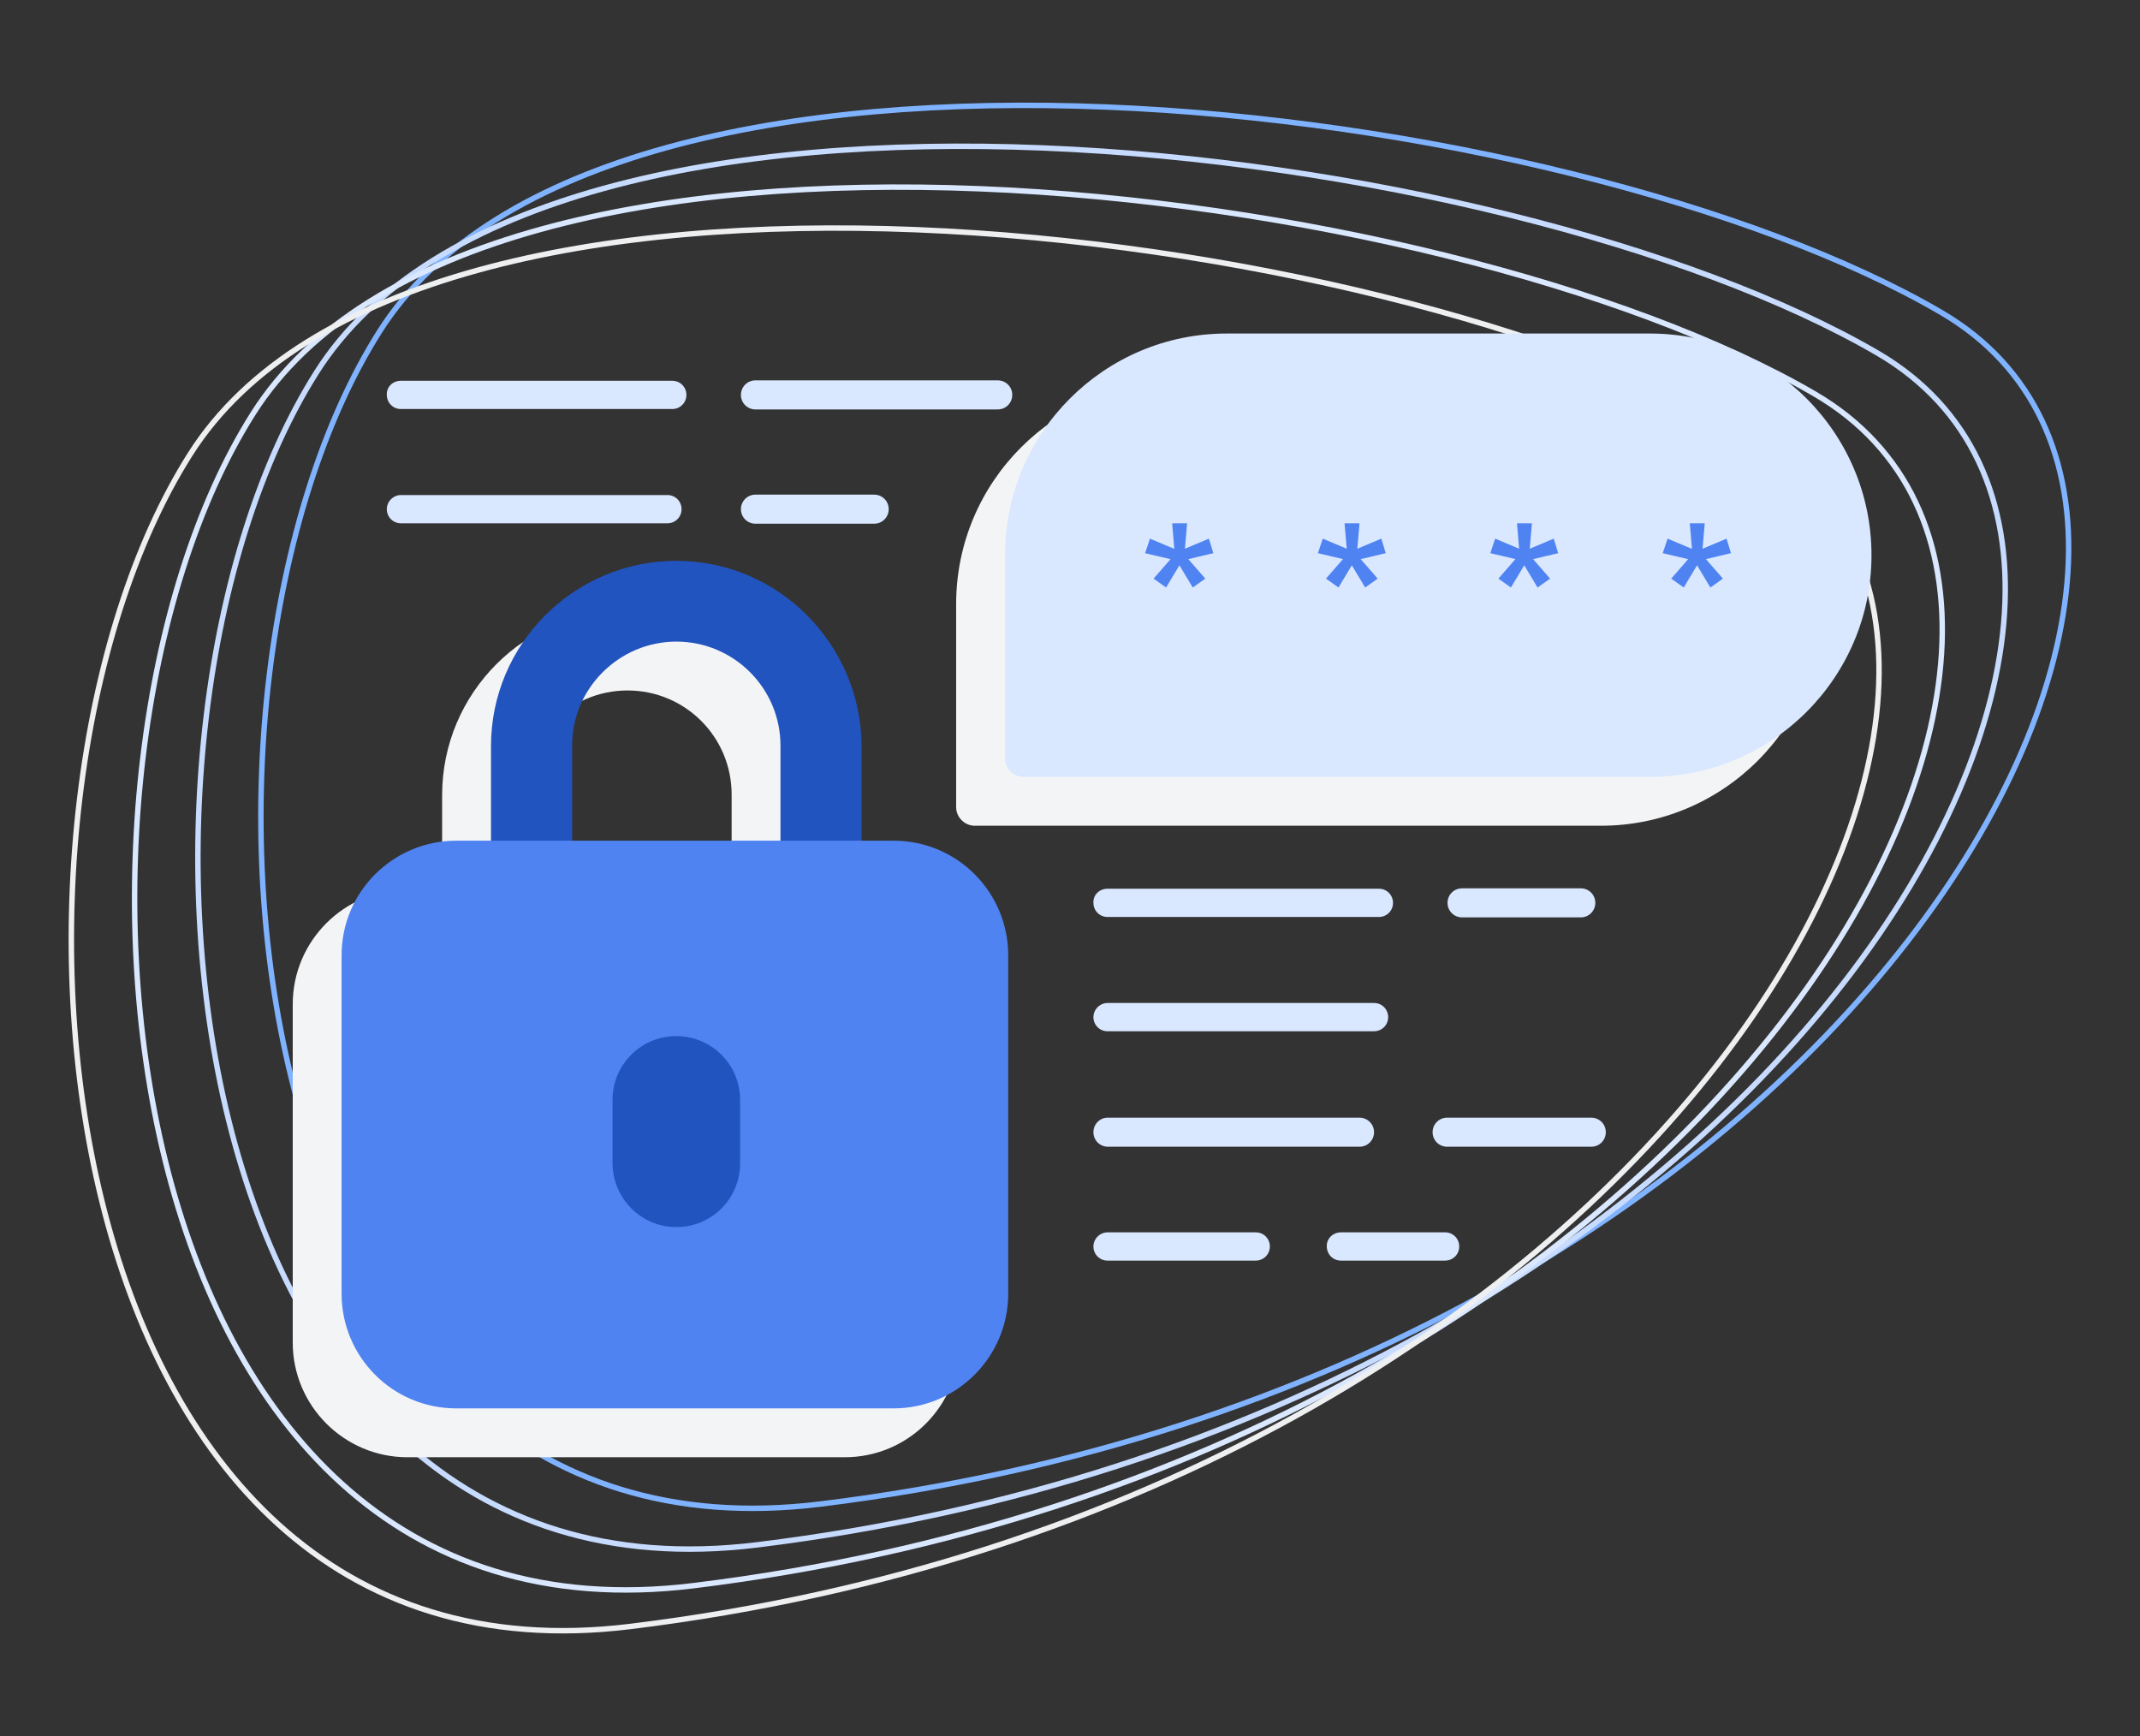 <?xml version="1.0" encoding="utf-8"?>
<!-- Generator: Adobe Illustrator 27.1.1, SVG Export Plug-In . SVG Version: 6.00 Build 0)  -->
<svg version="1.1" id="Capa_1" xmlns="http://www.w3.org/2000/svg" xmlns:xlink="http://www.w3.org/1999/xlink" x="0px" y="0px"
	 viewBox="0 0 530 430" style="enable-background:new 0 0 530 430;" xml:space="preserve">
<rect x="0" y="0" width="530" height="430" fill="#333333" stroke="none"/>
<style type="text/css">
	.st0{fill:none;stroke:#80B3FF;stroke-width:1.345;}
	.st1{fill:none;stroke:#C7DBFF;stroke-width:1.345;}
	.st2{fill:none;stroke:#D9E7FF;stroke-width:1.345;}
	.st3{fill:none;stroke:#EEEFF1;stroke-width:1.345;}
	.st4{fill:#D9E7FF;}
	.st5{fill:#F3F4F6;}
	.st6{fill:#4F83F1;}
	.st7{fill:#2254BF;}
</style>
<g>
	<path class="st0" d="M480.8,77.4C388.9,23.7,149.9-6.2,94,82.1S55.4,390.6,203.1,372.5C458.8,341.1,572.7,131.1,480.8,77.4z"/>
	<path class="st1" d="M465.1,87.5C373.2,33.9,134.3,3.9,78.4,92.2S39.8,400.7,187.5,382.6C443.1,351.2,557,141.2,465.1,87.5z"/>
	<path class="st2" d="M449.5,97.6C357.6,44,118.7,14,62.7,102.4C6.8,190.7,24.2,410.9,171.8,392.7
		C427.5,361.3,541.4,151.3,449.5,97.6z"/>
	<path class="st3" d="M433.8,107.7C341.9,54.1,103,24.2,47.1,112.5C-8.9,200.8,8.5,421,156.2,402.8
		C411.8,371.4,525.8,161.4,433.8,107.7z"/>
</g>
<path class="st4" d="M274.3,220.1h67.2c2,0,3.5,1.6,3.5,3.5l0,0c0,2-1.6,3.5-3.5,3.5h-67.2c-2,0-3.5-1.6-3.5-3.5l0,0
	C270.7,221.6,272.3,220.1,274.3,220.1z"/>
<path class="st4" d="M274.3,248.4h66c2,0,3.5,1.6,3.5,3.5l0,0c0,2-1.6,3.5-3.5,3.5h-66c-2,0-3.5-1.6-3.5-3.5l0,0
	C270.8,250,272.4,248.4,274.3,248.4z"/>
<path class="st4" d="M274.3,276.8h62.4c2,0,3.6,1.6,3.6,3.6l0,0c0,2-1.6,3.6-3.6,3.6h-62.3c-2,0-3.6-1.6-3.6-3.6l0,0
	C270.8,278.4,272.4,276.8,274.3,276.8z"/>
<path class="st4" d="M358.4,276.8h35.7c2,0,3.6,1.6,3.6,3.6l0,0c0,2-1.6,3.6-3.6,3.6h-35.7c-2,0-3.6-1.6-3.6-3.6l0,0
	C354.8,278.4,356.4,276.8,358.4,276.8z"/>
<path class="st4" d="M362.1,220h29.4c2,0,3.6,1.6,3.6,3.6l0,0c0,2-1.6,3.6-3.6,3.6h-29.4c-2,0-3.6-1.6-3.6-3.6l0,0
	C358.5,221.6,360.1,220,362.1,220z"/>
<path class="st4" d="M99.3,94.3h67.2c2,0,3.5,1.6,3.5,3.5l0,0c0,2-1.6,3.5-3.5,3.5H99.3c-2,0-3.5-1.6-3.5-3.5l0,0
	C95.7,95.8,97.3,94.3,99.3,94.3z"/>
<path class="st4" d="M99.3,122.6h66c2,0,3.5,1.6,3.5,3.5l0,0c0,2-1.6,3.5-3.5,3.5h-66c-2,0-3.5-1.6-3.5-3.5l0,0
	C95.8,124.2,97.4,122.6,99.3,122.6z"/>
<path class="st4" d="M187.1,94.2h60c2,0,3.6,1.6,3.6,3.6l0,0c0,2-1.6,3.6-3.6,3.6h-60c-2,0-3.6-1.6-3.6-3.6l0,0
	C183.5,95.8,185.1,94.2,187.1,94.2z"/>
<path class="st4" d="M187.1,122.5h29.4c2,0,3.6,1.6,3.6,3.6l0,0c0,2-1.6,3.6-3.6,3.6h-29.4c-2,0-3.6-1.6-3.6-3.6l0,0
	C183.5,124.1,185.1,122.5,187.1,122.5z"/>
<path class="st4" d="M274.3,305.2H311c2,0,3.5,1.6,3.5,3.5l0,0c0,2-1.6,3.5-3.5,3.5h-36.7c-2,0-3.5-1.6-3.5-3.5l0,0
	C270.8,306.8,272.4,305.2,274.3,305.2z"/>
<path class="st4" d="M332.1,305.2h25.8c2,0,3.5,1.6,3.5,3.5l0,0c0,2-1.6,3.5-3.5,3.5h-25.8c-2,0-3.5-1.6-3.5-3.5l0,0
	C328.5,306.8,330.1,305.2,332.1,305.2z"/>
<path class="st5" d="M396.5,94.7H291.7c-30.3,0-54.9,24.6-54.9,54.9v50.3c0,2.5,2.1,4.6,4.6,4.6h155.1c30.3,0,54.9-24.6,54.9-54.9
	l0,0C451.4,119.3,426.8,94.7,396.5,94.7z"/>
<path class="st5" d="M209.2,220.3h-7.9V197c-0.1-25.5-20.6-46-45.9-46s-45.9,20.6-45.9,45.9v23.4h-8.6c-15.6,0-28.4,12.7-28.4,28.4
	v83.8c0,15.6,12.7,28.4,28.4,28.4h108.3c15.8,0,28.4-12.8,28.4-28.4v-83.8C237.6,233.1,224.9,220.3,209.2,220.3z M129.6,196.6
	c-0.1-13.9,11.5-25.6,25.8-25.6s25.8,11.5,25.8,25.8v23.5h-51.5v-23.7H129.6z"/>
<g>
	<path class="st4" d="M408.6,82.6H303.8c-30.3,0-54.9,24.6-54.9,54.9v50.3c0,2.5,2.1,4.6,4.6,4.6h155.1c30.3,0,54.9-24.6,54.9-54.9
		l0,0C463.5,107.2,438.9,82.6,408.6,82.6z"/>
	<g>
		<path class="st6" d="M284.8,133.4l7.6,3.2l-0.7,2.3l-8.1-1.9L284.8,133.4z M285.7,143.3l5.4-6.2l1.9,1.4l-4.2,7L285.7,143.3z
			 M294,129.6l-0.7,8.2H291l-0.7-8.2H294z M295.4,145.5l-4.2-7l1.9-1.4l5.4,6.2L295.4,145.5z M300.5,137l-8,1.9l-0.7-2.3l7.6-3.2
			L300.5,137z"/>
		<path class="st6" d="M327.6,133.4l7.6,3.2l-0.7,2.3l-8.1-1.9L327.6,133.4z M328.4,143.3l5.4-6.2l1.9,1.4l-4.2,7L328.4,143.3z
			 M336.7,129.6l-0.7,8.2h-2.3l-0.7-8.2H336.7z M338.1,145.5l-4.2-7l1.9-1.4l5.4,6.2L338.1,145.5z M343.2,137l-8,1.9l-0.7-2.3
			l7.6-3.2L343.2,137z"/>
		<path class="st6" d="M370.3,133.4l7.6,3.2l-0.7,2.3l-8.1-1.9L370.3,133.4z M371.1,143.3l5.4-6.2l1.9,1.4l-4.2,7L371.1,143.3z
			 M379.4,129.6l-0.7,8.2h-2.3l-0.7-8.2H379.4z M380.8,145.5l-4.2-7l1.9-1.4l5.4,6.2L380.8,145.5z M385.9,137l-8,1.9l-0.7-2.3
			l7.6-3.2L385.9,137z"/>
		<path class="st6" d="M413,133.4l7.6,3.2l-0.7,2.3l-8.1-1.9L413,133.4z M413.9,143.3l5.4-6.2l1.9,1.4l-4.2,7L413.9,143.3z
			 M422.2,129.6l-0.7,8.2h-2.3l-0.7-8.2H422.2z M423.6,145.5l-4.2-7l1.9-1.4l5.4,6.2L423.6,145.5z M428.7,137l-8,1.9l-0.7-2.3
			l7.6-3.2L428.7,137z"/>
	</g>
</g>
<g>
	<g>
		<path class="st7" d="M167.5,158.9c14.2,0,25.8,11.5,25.8,25.8v37.5v37.5c0,14.2-11.5,25.8-25.8,25.8s-25.8-11.5-25.8-25.8v-75
			C141.6,170.6,153.3,158.9,167.5,158.9 M167.5,138.9L167.5,138.9c-25.3,0-45.9,20.6-45.9,45.9v75c0,25.3,20.6,45.9,45.9,45.9l0,0
			c25.3,0,45.9-20.6,45.9-45.9v-37.5v-37.5C213.2,159.5,192.8,138.9,167.5,138.9L167.5,138.9z"/>
	</g>
	<path class="st6" d="M221.3,348.8H113c-15.8,0-28.4-12.8-28.4-28.4v-83.8c0-15.8,12.8-28.4,28.4-28.4h108.3
		c15.8,0,28.4,12.8,28.4,28.4v83.8C249.7,336,237,348.8,221.3,348.8z"/>
	<path class="st7" d="M167.5,303.9L167.5,303.9c8.7,0,15.8-7,15.8-15.8v-13v-2.7c0-8.7-7-15.8-15.8-15.8l0,0
		c-8.7,0-15.8,7-15.8,15.8V288C151.7,296.7,158.7,303.9,167.5,303.9z"/>
</g>
</svg>
